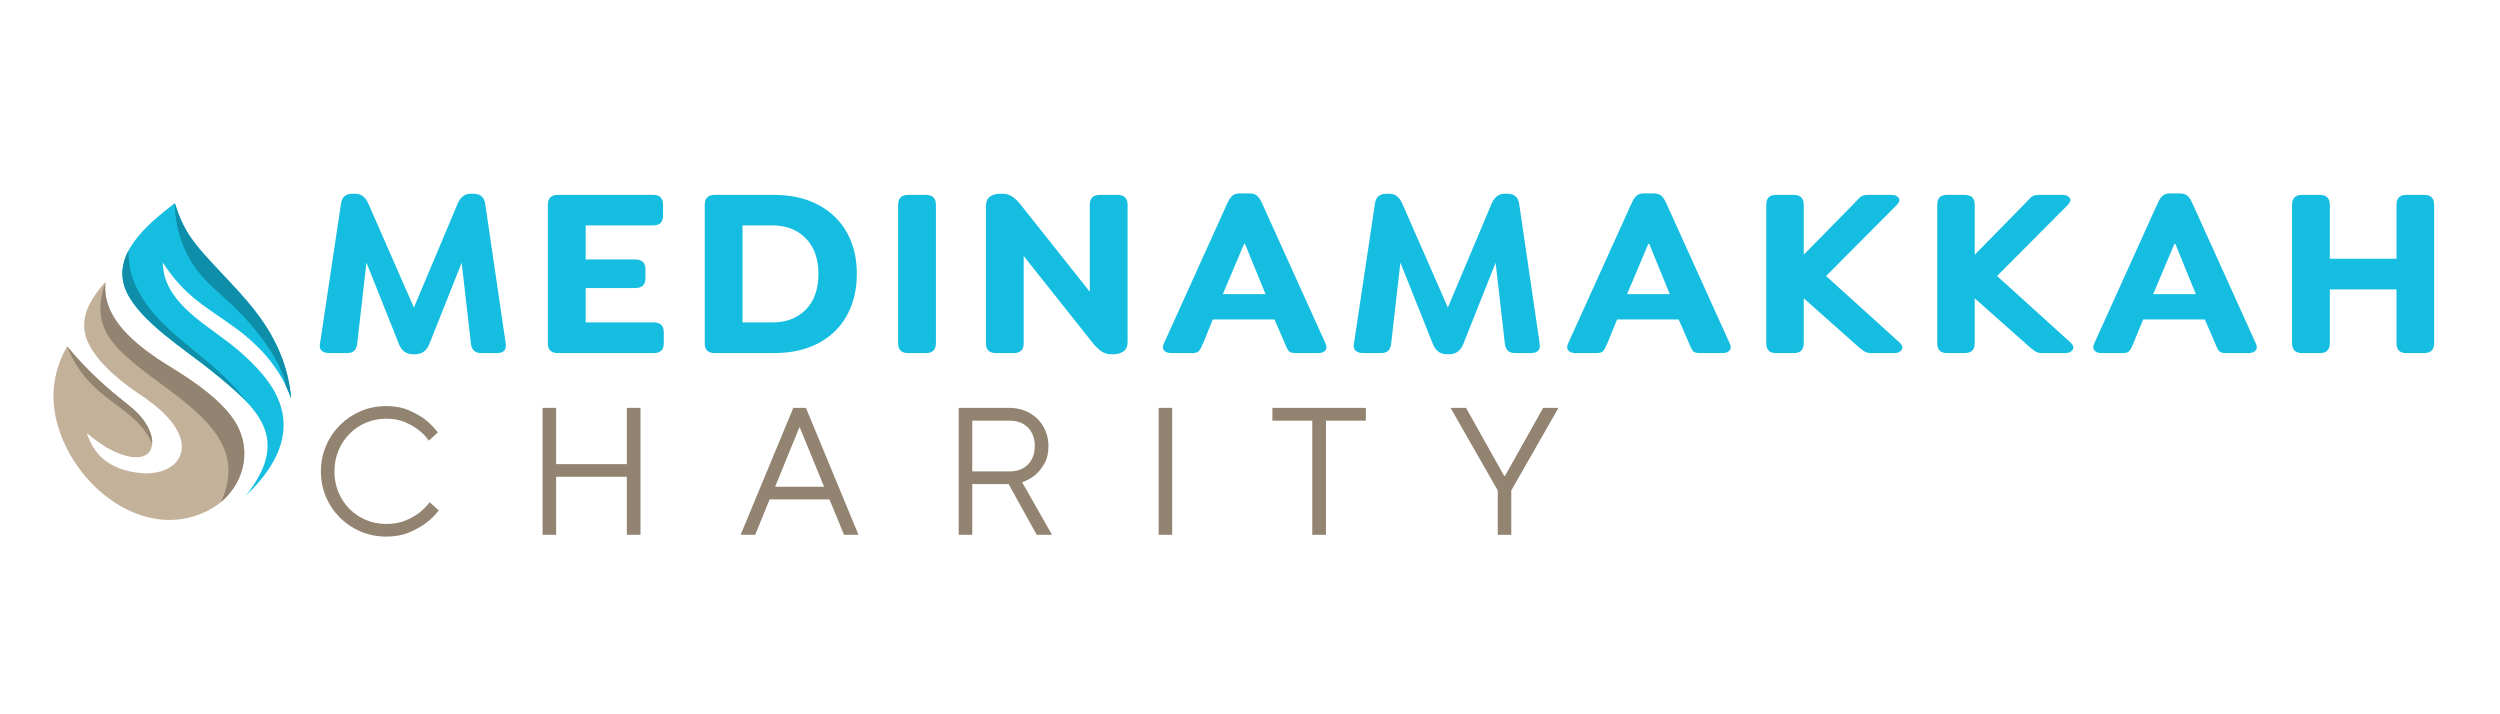 <svg version="1.2" preserveAspectRatio="xMidYMid meet" height="100" viewBox="0 0 262.5 75" zoomAndPan="magnify" width="350" xmlns:xlink="http://www.w3.org/1999/xlink" xmlns="http://www.w3.org/2000/svg"><defs><clipPath id="d04129d8b6"><path d="M 5.238 29 L 26 29 L 26 55 L 5.238 55 Z M 5.238 29"></path></clipPath><clipPath id="57106b0d03"><path d="M 12 21.328 L 31 21.328 L 31 53 L 12 53 Z M 12 21.328"></path></clipPath><clipPath id="094316fe48"><path d="M 18 21.328 L 31 21.328 L 31 42 L 18 42 Z M 18 21.328"></path></clipPath></defs><g id="8e46f91092"><g clip-path="url(#d04129d8b6)" clip-rule="nonzero"><path d="M 7.043 36.375 C 5.672 38.793 5.246 41.406 5.953 44.25 C 7.613 50.941 15.051 56.98 21.758 53.652 C 25.457 51.816 26.922 47.316 24.379 43.832 C 22.984 41.926 20.754 40.316 18.312 38.789 C 15.176 36.879 10.605 33.828 11.078 29.621 C 9.262 31.594 8.027 33.863 9.465 36.391 C 10.566 38.328 12.637 40.105 15.25 41.793 C 16.371 42.621 17.461 43.48 18.254 44.625 C 20.48 47.852 17.926 50.035 14.652 49.664 C 11.41 49.293 9.832 47.711 9.125 45.492 C 10.383 46.512 11.688 47.453 13.227 47.859 C 15.762 48.523 16.434 46.953 15.707 45.219 C 15.32 44.305 14.609 43.441 13.75 42.75 C 11.078 40.605 9.43 39.195 7.043 36.375" style="stroke:none;fill-rule:evenodd;fill:#c3b199;fill-opacity:1;"></path></g><path d="M 23.215 52.699 C 25.797 50.535 26.555 46.812 24.379 43.832 C 22.984 41.926 20.754 40.316 18.312 38.789 C 15.176 36.879 10.605 33.828 11.078 29.621 C 10.004 32.711 10.523 34.809 12.812 37.012 C 15.645 39.73 19.422 41.715 21.973 44.648 C 23.801 46.758 24.766 49.293 23.215 52.699" style="stroke:none;fill-rule:evenodd;fill:#928471;fill-opacity:1;"></path><path d="M 15.977 46.59 C 16.004 46.176 15.91 45.703 15.703 45.219 C 15.32 44.305 14.609 43.438 13.75 42.75 C 11.078 40.605 9.43 39.195 7.043 36.375 C 9.422 42.297 14.109 42.375 15.977 46.59" style="stroke:none;fill-rule:evenodd;fill:#928471;fill-opacity:1;"></path><g clip-path="url(#57106b0d03)" clip-rule="nonzero"><path d="M 18.355 21.328 C 15.309 23.668 11.523 26.887 13.309 30.68 C 14.785 33.816 19.492 36.738 22.172 38.906 C 26.992 42.809 30.668 45.93 25.812 52.047 C 29.805 48.258 31.434 43.895 27.594 39.344 C 26.531 38.09 25.266 36.914 23.816 35.816 C 21.078 33.742 17.121 31.441 17.094 27.562 C 19.438 31.168 21.504 32.102 24.684 34.41 C 27.633 36.555 29.578 39.035 30.566 41.832 C 30.305 38.629 29.082 35.742 27.129 33.102 C 25.703 31.172 23.891 29.379 22.188 27.531 C 20.27 25.449 19.219 24.145 18.355 21.328" style="stroke:none;fill-rule:evenodd;fill:#15bee1;fill-opacity:1;"></path></g><g clip-path="url(#094316fe48)" clip-rule="nonzero"><path d="M 30.043 40.562 C 30.238 40.98 30.414 41.402 30.566 41.832 C 30.305 38.629 29.082 35.742 27.129 33.102 C 25.703 31.172 23.891 29.379 22.188 27.531 C 20.27 25.449 19.219 24.145 18.355 21.328 C 18.371 23.355 18.82 25.129 19.762 26.914 C 20.898 29.059 22.355 30.141 24.285 31.945 C 25.215 32.816 26.082 33.742 26.883 34.738 C 28.18 36.344 29.66 38.551 30.043 40.562 Z M 30.043 40.562" style="stroke:none;fill-rule:evenodd;fill:#0e8ea8;fill-opacity:1;"></path></g><path d="M 13.504 26.289 C 12.785 27.641 12.57 29.109 13.305 30.68 C 14.781 33.816 19.492 36.738 22.172 38.906 C 23.551 40.023 24.832 41.074 25.852 42.148 C 22.898 38.055 18.039 35.723 15.305 31.84 C 14.137 30.188 13.434 28.34 13.504 26.289" style="stroke:none;fill-rule:evenodd;fill:#0e8ea8;fill-opacity:1;"></path><g style="fill:#15bee1;fill-opacity:1;"><g transform="translate(32.554, 37.073)"><path d="M 18.391 -15.688 L 20.547 -1 C 20.641 -0.332 20.332 0 19.625 0 L 17.938 0 C 17.32 0 16.973 -0.332 16.891 -1 L 15.922 -9.484 L 12.516 -0.922 C 12.223 -0.223 11.727 0.125 11.031 0.125 L 10.812 0.125 C 10.125 0.125 9.633 -0.223 9.344 -0.922 L 5.922 -9.5 L 4.953 -1 C 4.891 -0.332 4.539 0 3.906 0 L 2 0 C 1.664 0 1.406 -0.082 1.219 -0.25 C 1.031 -0.426 0.973 -0.676 1.047 -1 L 3.25 -15.688 C 3.344 -16.383 3.75 -16.734 4.469 -16.734 L 4.719 -16.734 C 5.062 -16.734 5.344 -16.645 5.562 -16.469 C 5.789 -16.289 5.977 -16.031 6.125 -15.688 L 10.906 -4.781 L 15.5 -15.688 C 15.789 -16.383 16.254 -16.734 16.891 -16.734 L 17.141 -16.734 C 17.867 -16.734 18.285 -16.383 18.391 -15.688 Z M 18.391 -15.688" style="stroke:none"></path></g></g><g style="fill:#15bee1;fill-opacity:1;"><g transform="translate(55.667, 37.073)"><path d="M 12.984 0 L 2.906 0 C 2.207 0 1.859 -0.336 1.859 -1.016 L 1.859 -15.578 C 1.859 -16.266 2.207 -16.609 2.906 -16.609 L 12.922 -16.609 C 13.609 -16.609 13.953 -16.266 13.953 -15.578 L 13.953 -14.438 C 13.953 -13.75 13.609 -13.406 12.922 -13.406 L 5.828 -13.406 L 5.828 -9.828 L 11.031 -9.828 C 11.75 -9.828 12.109 -9.477 12.109 -8.781 L 12.109 -7.875 C 12.109 -7.176 11.75 -6.828 11.031 -6.828 L 5.828 -6.828 L 5.828 -3.219 L 12.984 -3.219 C 13.68 -3.219 14.031 -2.867 14.031 -2.172 L 14.031 -1.047 C 14.031 -0.348 13.68 0 12.984 0 Z M 12.984 0" style="stroke:none"></path></g></g><g style="fill:#15bee1;fill-opacity:1;"><g transform="translate(72.139, 37.073)"><path d="M 9.125 0 L 2.906 0 C 2.207 0 1.859 -0.336 1.859 -1.016 L 1.859 -15.578 C 1.859 -16.266 2.207 -16.609 2.906 -16.609 L 9.125 -16.609 C 10.926 -16.609 12.477 -16.258 13.781 -15.562 C 15.082 -14.875 16.082 -13.91 16.781 -12.672 C 17.477 -11.43 17.828 -9.984 17.828 -8.328 C 17.828 -6.66 17.477 -5.195 16.781 -3.938 C 16.082 -2.688 15.082 -1.719 13.781 -1.031 C 12.477 -0.344 10.926 0 9.125 0 Z M 5.828 -3.219 L 8.969 -3.219 C 10.414 -3.219 11.582 -3.664 12.469 -4.562 C 13.352 -5.469 13.797 -6.711 13.797 -8.297 C 13.797 -9.898 13.352 -11.148 12.469 -12.047 C 11.582 -12.953 10.414 -13.406 8.969 -13.406 L 5.828 -13.406 Z M 5.828 -3.219" style="stroke:none"></path></g></g><g style="fill:#15bee1;fill-opacity:1;"><g transform="translate(92.443, 37.073)"><path d="M 4.781 0 L 2.906 0 C 2.207 0 1.859 -0.348 1.859 -1.047 L 1.859 -15.562 C 1.859 -16.258 2.207 -16.609 2.906 -16.609 L 4.781 -16.609 C 5.477 -16.609 5.828 -16.258 5.828 -15.562 L 5.828 -1.047 C 5.828 -0.348 5.477 0 4.781 0 Z M 4.781 0" style="stroke:none"></path></g></g><g style="fill:#15bee1;fill-opacity:1;"><g transform="translate(101.662, 37.073)"><path d="M 13.797 -16.609 L 15.688 -16.609 C 16.383 -16.609 16.734 -16.258 16.734 -15.562 L 16.734 -1.203 C 16.734 -0.723 16.586 -0.379 16.297 -0.172 C 16.004 0.023 15.664 0.125 15.281 0.125 L 15.016 0.125 C 14.641 0.125 14.312 0.031 14.031 -0.156 C 13.75 -0.344 13.469 -0.598 13.188 -0.922 L 5.828 -10.188 L 5.828 -1.047 C 5.828 -0.348 5.477 0 4.781 0 L 2.906 0 C 2.207 0 1.859 -0.348 1.859 -1.047 L 1.859 -15.406 C 1.859 -15.895 2.004 -16.238 2.297 -16.438 C 2.586 -16.633 2.93 -16.734 3.328 -16.734 L 3.547 -16.734 C 3.941 -16.734 4.281 -16.645 4.562 -16.469 C 4.852 -16.289 5.141 -16.031 5.422 -15.688 L 12.766 -6.438 L 12.766 -15.562 C 12.766 -16.258 13.109 -16.609 13.797 -16.609 Z M 13.797 -16.609" style="stroke:none"></path></g></g><g style="fill:#15bee1;fill-opacity:1;"><g transform="translate(121.787, 37.073)"><path d="M 0.438 -1.047 L 7.078 -15.719 C 7.266 -16.133 7.453 -16.41 7.641 -16.547 C 7.828 -16.691 8.07 -16.766 8.375 -16.766 L 9.406 -16.766 C 9.727 -16.766 9.984 -16.691 10.172 -16.547 C 10.359 -16.41 10.547 -16.133 10.734 -15.719 L 17.375 -1.047 C 17.531 -0.723 17.531 -0.469 17.375 -0.281 C 17.219 -0.094 16.969 0 16.625 0 L 14.203 0 C 13.859 0 13.625 -0.082 13.5 -0.25 C 13.375 -0.426 13.242 -0.691 13.109 -1.047 L 12.031 -3.531 L 5.562 -3.531 L 4.547 -1.047 C 4.41 -0.703 4.273 -0.441 4.141 -0.266 C 4.016 -0.086 3.785 0 3.453 0 L 1.172 0 C 0.836 0 0.594 -0.094 0.438 -0.281 C 0.281 -0.469 0.281 -0.723 0.438 -1.047 Z M 8.844 -11.469 L 6.609 -6.188 L 11.094 -6.188 L 8.938 -11.469 Z M 8.844 -11.469" style="stroke:none"></path></g></g><g style="fill:#15bee1;fill-opacity:1;"><g transform="translate(141.119, 37.073)"><path d="M 18.391 -15.688 L 20.547 -1 C 20.641 -0.332 20.332 0 19.625 0 L 17.938 0 C 17.32 0 16.973 -0.332 16.891 -1 L 15.922 -9.484 L 12.516 -0.922 C 12.223 -0.223 11.727 0.125 11.031 0.125 L 10.812 0.125 C 10.125 0.125 9.633 -0.223 9.344 -0.922 L 5.922 -9.5 L 4.953 -1 C 4.891 -0.332 4.539 0 3.906 0 L 2 0 C 1.664 0 1.406 -0.082 1.219 -0.25 C 1.031 -0.426 0.973 -0.676 1.047 -1 L 3.25 -15.688 C 3.344 -16.383 3.75 -16.734 4.469 -16.734 L 4.719 -16.734 C 5.062 -16.734 5.344 -16.645 5.562 -16.469 C 5.789 -16.289 5.977 -16.031 6.125 -15.688 L 10.906 -4.781 L 15.5 -15.688 C 15.789 -16.383 16.254 -16.734 16.891 -16.734 L 17.141 -16.734 C 17.867 -16.734 18.285 -16.383 18.391 -15.688 Z M 18.391 -15.688" style="stroke:none"></path></g></g><g style="fill:#15bee1;fill-opacity:1;"><g transform="translate(164.232, 37.073)"><path d="M 0.438 -1.047 L 7.078 -15.719 C 7.266 -16.133 7.453 -16.41 7.641 -16.547 C 7.828 -16.691 8.07 -16.766 8.375 -16.766 L 9.406 -16.766 C 9.727 -16.766 9.984 -16.691 10.172 -16.547 C 10.359 -16.41 10.547 -16.133 10.734 -15.719 L 17.375 -1.047 C 17.531 -0.723 17.531 -0.469 17.375 -0.281 C 17.219 -0.094 16.969 0 16.625 0 L 14.203 0 C 13.859 0 13.625 -0.082 13.5 -0.25 C 13.375 -0.426 13.242 -0.691 13.109 -1.047 L 12.031 -3.531 L 5.562 -3.531 L 4.547 -1.047 C 4.41 -0.703 4.273 -0.441 4.141 -0.266 C 4.016 -0.086 3.785 0 3.453 0 L 1.172 0 C 0.836 0 0.594 -0.094 0.438 -0.281 C 0.281 -0.469 0.281 -0.723 0.438 -1.047 Z M 8.844 -11.469 L 6.609 -6.188 L 11.094 -6.188 L 8.938 -11.469 Z M 8.844 -11.469" style="stroke:none"></path></g></g><g style="fill:#15bee1;fill-opacity:1;"><g transform="translate(183.565, 37.073)"><path d="M 8.172 -8.094 L 15.922 -1.078 C 16.203 -0.805 16.258 -0.555 16.094 -0.328 C 15.938 -0.109 15.691 0 15.359 0 L 12.844 0 C 12.57 0 12.316 -0.082 12.078 -0.25 C 11.836 -0.426 11.609 -0.613 11.391 -0.812 L 5.828 -5.75 L 5.828 -1.047 C 5.828 -0.348 5.477 0 4.781 0 L 2.906 0 C 2.227 0 1.891 -0.348 1.891 -1.047 L 1.891 -15.578 C 1.891 -16.266 2.227 -16.609 2.906 -16.609 L 4.781 -16.609 C 5.477 -16.609 5.828 -16.266 5.828 -15.578 L 5.828 -10.328 L 10.984 -15.578 C 11.254 -15.867 11.488 -16.113 11.688 -16.312 C 11.883 -16.508 12.156 -16.609 12.5 -16.609 L 15.047 -16.609 C 15.398 -16.609 15.648 -16.504 15.797 -16.297 C 15.941 -16.098 15.879 -15.852 15.609 -15.562 Z M 8.172 -8.094" style="stroke:none"></path></g></g><g style="fill:#15bee1;fill-opacity:1;"><g transform="translate(201.518, 37.073)"><path d="M 8.172 -8.094 L 15.922 -1.078 C 16.203 -0.805 16.258 -0.555 16.094 -0.328 C 15.938 -0.109 15.691 0 15.359 0 L 12.844 0 C 12.57 0 12.316 -0.082 12.078 -0.25 C 11.836 -0.426 11.609 -0.613 11.391 -0.812 L 5.828 -5.75 L 5.828 -1.047 C 5.828 -0.348 5.477 0 4.781 0 L 2.906 0 C 2.227 0 1.891 -0.348 1.891 -1.047 L 1.891 -15.578 C 1.891 -16.266 2.227 -16.609 2.906 -16.609 L 4.781 -16.609 C 5.477 -16.609 5.828 -16.266 5.828 -15.578 L 5.828 -10.328 L 10.984 -15.578 C 11.254 -15.867 11.488 -16.113 11.688 -16.312 C 11.883 -16.508 12.156 -16.609 12.5 -16.609 L 15.047 -16.609 C 15.398 -16.609 15.648 -16.504 15.797 -16.297 C 15.941 -16.098 15.879 -15.852 15.609 -15.562 Z M 8.172 -8.094" style="stroke:none"></path></g></g><g style="fill:#15bee1;fill-opacity:1;"><g transform="translate(219.472, 37.073)"><path d="M 0.438 -1.047 L 7.078 -15.719 C 7.266 -16.133 7.453 -16.41 7.641 -16.547 C 7.828 -16.691 8.07 -16.766 8.375 -16.766 L 9.406 -16.766 C 9.727 -16.766 9.984 -16.691 10.172 -16.547 C 10.359 -16.41 10.547 -16.133 10.734 -15.719 L 17.375 -1.047 C 17.531 -0.723 17.531 -0.469 17.375 -0.281 C 17.219 -0.094 16.969 0 16.625 0 L 14.203 0 C 13.859 0 13.625 -0.082 13.5 -0.25 C 13.375 -0.426 13.242 -0.691 13.109 -1.047 L 12.031 -3.531 L 5.562 -3.531 L 4.547 -1.047 C 4.41 -0.703 4.273 -0.441 4.141 -0.266 C 4.016 -0.086 3.785 0 3.453 0 L 1.172 0 C 0.836 0 0.594 -0.094 0.438 -0.281 C 0.281 -0.469 0.281 -0.723 0.438 -1.047 Z M 8.844 -11.469 L 6.609 -6.188 L 11.094 -6.188 L 8.938 -11.469 Z M 8.844 -11.469" style="stroke:none"></path></g></g><g style="fill:#15bee1;fill-opacity:1;"><g transform="translate(238.805, 37.073)"><path d="M 4.781 0 L 2.906 0 C 2.207 0 1.859 -0.348 1.859 -1.047 L 1.859 -15.562 C 1.859 -16.258 2.207 -16.609 2.906 -16.609 L 4.781 -16.609 C 5.477 -16.609 5.828 -16.258 5.828 -15.562 L 5.828 -9.906 L 12.828 -9.906 L 12.828 -15.562 C 12.828 -16.258 13.164 -16.609 13.844 -16.609 L 15.734 -16.609 C 16.43 -16.609 16.781 -16.258 16.781 -15.562 L 16.781 -1.047 C 16.781 -0.348 16.43 0 15.734 0 L 13.844 0 C 13.164 0 12.828 -0.348 12.828 -1.047 L 12.828 -6.688 L 5.828 -6.688 L 5.828 -1.047 C 5.828 -0.348 5.477 0 4.781 0 Z M 4.781 0" style="stroke:none"></path></g></g><g style="fill:#928471;fill-opacity:1;"><g transform="translate(32.554, 56.154)"><path d="M 8 0.188 C 7.039 0.188 6.145 0.008 5.312 -0.344 C 4.488 -0.695 3.766 -1.18 3.141 -1.797 C 2.516 -2.422 2.023 -3.148 1.672 -3.984 C 1.316 -4.816 1.141 -5.707 1.141 -6.656 C 1.141 -7.613 1.316 -8.504 1.672 -9.328 C 2.023 -10.16 2.516 -10.891 3.141 -11.516 C 3.766 -12.141 4.488 -12.629 5.312 -12.984 C 6.145 -13.336 7.039 -13.516 8 -13.516 C 8.906 -13.516 9.691 -13.367 10.359 -13.078 C 11.035 -12.785 11.602 -12.469 12.062 -12.125 C 12.582 -11.719 13.035 -11.258 13.422 -10.75 L 12.469 -9.891 C 12.164 -10.328 11.797 -10.707 11.359 -11.031 C 10.992 -11.32 10.531 -11.586 9.969 -11.828 C 9.414 -12.066 8.758 -12.188 8 -12.188 C 7.227 -12.188 6.516 -12.047 5.859 -11.766 C 5.203 -11.484 4.629 -11.094 4.141 -10.594 C 3.648 -10.102 3.266 -9.52 2.984 -8.844 C 2.703 -8.176 2.562 -7.445 2.562 -6.656 C 2.562 -5.875 2.703 -5.145 2.984 -4.469 C 3.266 -3.801 3.648 -3.219 4.141 -2.719 C 4.629 -2.227 5.203 -1.844 5.859 -1.562 C 6.516 -1.281 7.227 -1.141 8 -1.141 C 8.758 -1.141 9.422 -1.254 9.984 -1.484 C 10.555 -1.723 11.035 -1.988 11.422 -2.281 C 11.859 -2.613 12.238 -2.992 12.562 -3.422 L 13.516 -2.562 C 13.117 -2.039 12.648 -1.582 12.109 -1.188 C 11.641 -0.844 11.062 -0.523 10.375 -0.234 C 9.695 0.047 8.906 0.188 8 0.188 Z M 8 0.188" style="stroke:none"></path></g></g><g style="fill:#928471;fill-opacity:1;"><g transform="translate(54.972, 56.154)"><path d="M 2 -13.328 L 3.422 -13.328 L 3.422 -7.422 L 10.844 -7.422 L 10.844 -13.328 L 12.281 -13.328 L 12.281 0 L 10.844 0 L 10.844 -6.094 L 3.422 -6.094 L 3.422 0 L 2 0 Z M 2 -13.328" style="stroke:none"></path></g></g><g style="fill:#928471;fill-opacity:1;"><g transform="translate(77.39, 56.154)"><path d="M 5.906 -13.328 L 7.234 -13.328 L 12.75 0 L 11.234 0 L 9.703 -3.719 L 3.422 -3.719 L 1.906 0 L 0.375 0 Z M 9.141 -5.047 L 6.562 -11.328 L 4 -5.047 Z M 9.141 -5.047" style="stroke:none"></path></g></g><g style="fill:#928471;fill-opacity:1;"><g transform="translate(98.666, 56.154)"><path d="M 2 -13.328 L 7.328 -13.328 C 7.922 -13.328 8.469 -13.223 8.969 -13.016 C 9.469 -12.816 9.898 -12.535 10.266 -12.172 C 10.629 -11.816 10.91 -11.395 11.109 -10.906 C 11.316 -10.426 11.422 -9.898 11.422 -9.328 C 11.422 -8.566 11.273 -7.941 10.984 -7.453 C 10.691 -6.961 10.375 -6.57 10.031 -6.281 C 9.625 -5.945 9.164 -5.691 8.656 -5.516 L 11.797 0 L 10.188 0 L 7.234 -5.328 L 3.422 -5.328 L 3.422 0 L 2 0 Z M 7.328 -6.656 C 8.141 -6.656 8.785 -6.895 9.266 -7.375 C 9.742 -7.863 9.984 -8.516 9.984 -9.328 C 9.984 -10.141 9.742 -10.785 9.266 -11.266 C 8.785 -11.742 8.141 -11.984 7.328 -11.984 L 3.422 -11.984 L 3.422 -6.656 Z M 7.328 -6.656" style="stroke:none"></path></g></g><g style="fill:#928471;fill-opacity:1;"><g transform="translate(119.657, 56.154)"><path d="M 2 -13.328 L 3.422 -13.328 L 3.422 0 L 2 0 Z M 2 -13.328" style="stroke:none"></path></g></g><g style="fill:#928471;fill-opacity:1;"><g transform="translate(133.226, 56.154)"><path d="M 4.562 -11.984 L 0.375 -11.984 L 0.375 -13.328 L 10.188 -13.328 L 10.188 -11.984 L 6 -11.984 L 6 0 L 4.562 0 Z M 4.562 -11.984" style="stroke:none"></path></g></g><g style="fill:#928471;fill-opacity:1;"><g transform="translate(151.934, 56.154)"><path d="M 5.328 -4.656 L 0.375 -13.328 L 2 -13.328 L 6 -6.188 L 6.094 -6.188 L 10.094 -13.328 L 11.703 -13.328 L 6.75 -4.656 L 6.75 0 L 5.328 0 Z M 5.328 -4.656" style="stroke:none"></path></g></g></g></svg>